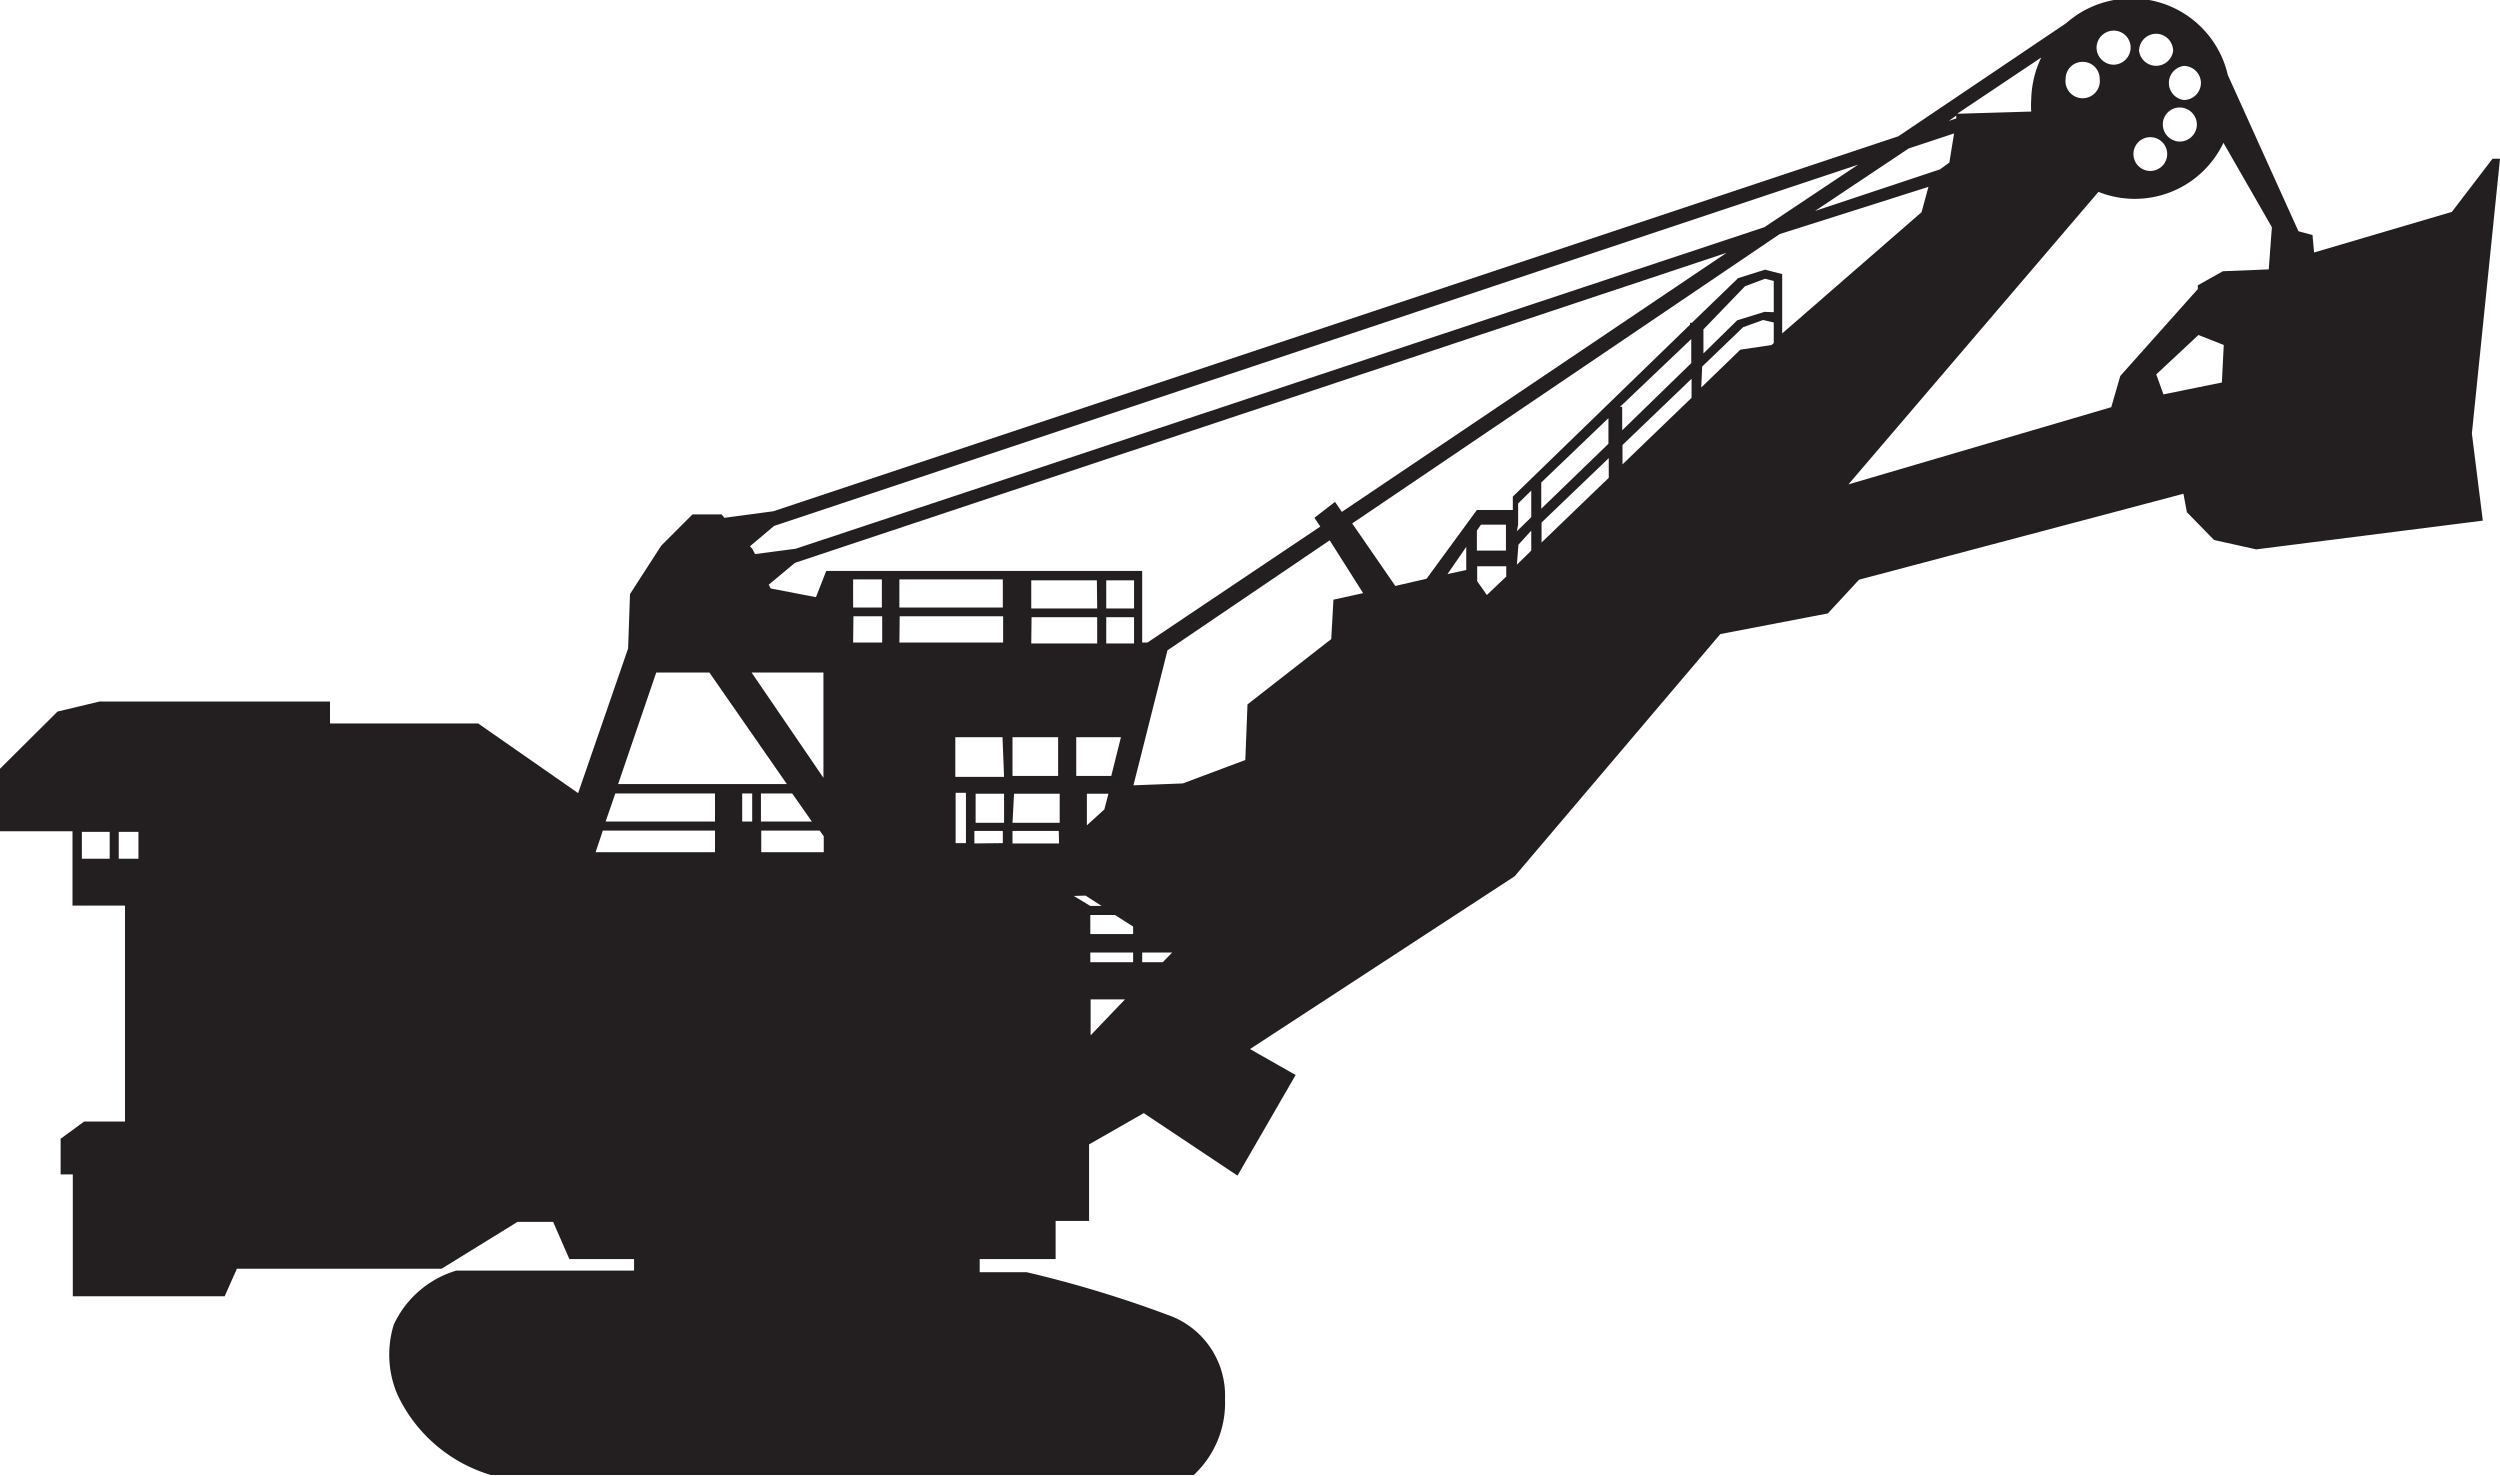 <svg id="Layer_1" data-name="Layer 1" xmlns="http://www.w3.org/2000/svg" viewBox="0 0 80 47.22"><defs><style>.cls-1{fill:#231f20;}</style></defs><path class="cls-1" d="M88,31.1l-.24,0-1.3,1.7L82.05,34.1,82,33.54l-.45-.12-2.26-5a3.16,3.16,0,0,0-5.17-1.66l-5.37,3.62-36,12-1.57.21-.09-.11-.93,0-1,1-1,1.55-.06,1.74L26.5,51.4l-3.2-2.23H18.56v-.7H11.18l-1.34.32L8,50.62v2h2.32v1h0V55H12v6.91H10.69l-.75.55v1.14h.39v3.9h4.86l.39-.88h6.55l2.43-1.5H25.7l.52,1.19h2.07v.37H22.6a3.22,3.22,0,0,0-2,1.73,3.26,3.26,0,0,0,.11,2.22,4.81,4.81,0,0,0,3,2.59H46.2a3.15,3.15,0,0,0,1-2.43,2.73,2.73,0,0,0-1.69-2.64,37,37,0,0,0-4.66-1.42h-1.5v-.42h2.43V65.09h1.07V62.64l1.75-1,3,2,1.86-3.22L48,59.59l8.47-5.53,6.58-7.75,3.44-.66,1-1.08,10.38-2.75.11.59.87.89,1.35.3,7.25-.92-.35-2.79ZM10.62,52.64h.89v.86h-.89Zm1.81.86H11.8v-.86h.63Zm66-24.82a.55.55,0,0,1-.55.54.55.55,0,0,1,0-1.09A.55.55,0,0,1,78.43,28.68ZM78.3,30a.55.55,0,0,1-.55.55.55.55,0,0,1-.54-.55.54.54,0,0,1,.54-.54A.55.55,0,0,1,78.3,30ZM77,27.1a.55.55,0,0,1,.54.55.55.55,0,0,1-1.09,0A.55.55,0,0,1,77,27.1Zm-.19,3.31a.54.54,0,0,1,.54.54.54.54,0,1,1-1.08,0A.54.54,0,0,1,76.84,30.41ZM75.64,27a.54.54,0,0,1,.54.54.55.55,0,0,1-.54.55.55.55,0,0,1-.55-.55A.55.55,0,0,1,75.64,27Zm-1,1a.54.54,0,0,1,.55.54.55.55,0,1,1-1.09,0A.54.54,0,0,1,74.64,28Zm-1.32-.14A3.26,3.26,0,0,0,73,29.19a2.69,2.69,0,0,0,0,.4l-2.37.07ZM55.26,43l.13-.19h.8v.83h-.93Zm1.32-.19h0v-.68l.42-.41v.85l-.46.45Zm.74-1.35,2.15-2.06v.82l-2.15,2.08Zm2.52-2.42,2.28-2.17v.77l-2.21,2.15v-.75Zm4-3.86.64-.24.28.07v1L64.46,36l-.87.27-1.08,1.06v-.77Zm-1.37,2.57,1.31-1.26.64-.23.34.08V37l-.07.06-1,.15-1.25,1.21Zm2.56-1.06V34.79l-.55-.14-.86.27-1.48,1.43h-.06v.06l-5.67,5.5,0,.43H55.26l-1.61,2.2-1,.23-1.38-2,13.68-9.26L69.71,32l-.22.81ZM50.72,42.08l-.66.51.19.28-5.53,3.71h-.17V44.29H34.44l-.33.84-1.45-.28h0l-.06-.12.84-.7,29.81-9.92L50.94,42.4ZM45.51,56.5l-.3.31h-.66V56.5Zm-2.62,0h1.37v.31H42.89Zm1.66-.59v0l.07,0Zm-.29,0H42.89V55.3h.79l.58.37Zm-9.91-5-2.3-3.37h2.3Zm-2.6,1.4v-.9h.32v.9Zm.6-.9h1l.63.9H32.35Zm2.95-6.85h.92v.9H35.3Zm1.48,0h3.31v.9H36.78Zm6.78,6.29H42.44V49.61h1.43ZM40.4,49.61h1.46v1.24H40.4Zm3-3v-.84h.89v.84Zm.89-1.12h-.89v-.9h.89Zm-1.18,0H41v-.9h2.1Zm-2.1.28h2.1v.84H41Zm-.88,5.11H38.57V49.61h1.51Zm-.91.54h.91v.93h-.91Zm1.23,0h1.46v.08h0v.85H40.4Zm2.33,0h.69l-.13.5-.56.51ZM70.38,31.22l-.3.22-4,1.33,3-2,1.45-.48Zm.22-1.5,0,.09-.24.08ZM32.77,42.85,67.46,31.29l-3,2-31,10.29-1.3.17-.08-.16L32,43.5ZM29,47.54H30.7l2.48,3.57h-5.4Zm-1.31,3.87h3.19v.9H27.38Zm-.63,1.88.23-.69h3.59v.69Zm7.3,0h-2V52.6h1.87l.13.18Zm.95-7.55h.92v.84H35.3Zm1.48,0h3.31v.84H36.78Zm1.79,5.65h.33V53h-.33Zm.6,1.62v-.4h.91V53Zm2.71,0H40.4v-.4h1.48Zm.85,1.67h0l.51.33h-.36l-.53-.32Zm.16,4.47V58H44Zm7.77-13.94-.07,1.26-2.68,2.09-.07,1.78-2,.75-1.58.06,1.09-4.32,5.19-3.52L51.62,45Zm4.25-1.69v.74l-.6.13Zm.35,1.1v-.48h.93v.33l-.62.59Zm1.32-1.17L57,43v.64l-.46.45Zm.74-.71,2.15-2.06v.63l-2.15,2.07Zm2.59-2.48,2.21-2.12v.61l-2.21,2.13Zm19.18-2-1.87.38L77,38l1.35-1.26.81.32Zm1.5-3.62-1.47.06-.8.45v.12l-2.48,2.78-.29,1-8.41,2.47,8-9.36a3.14,3.14,0,0,0,4-1.57l1.55,2.7Z" transform="translate(-8 -26.02)"/></svg>